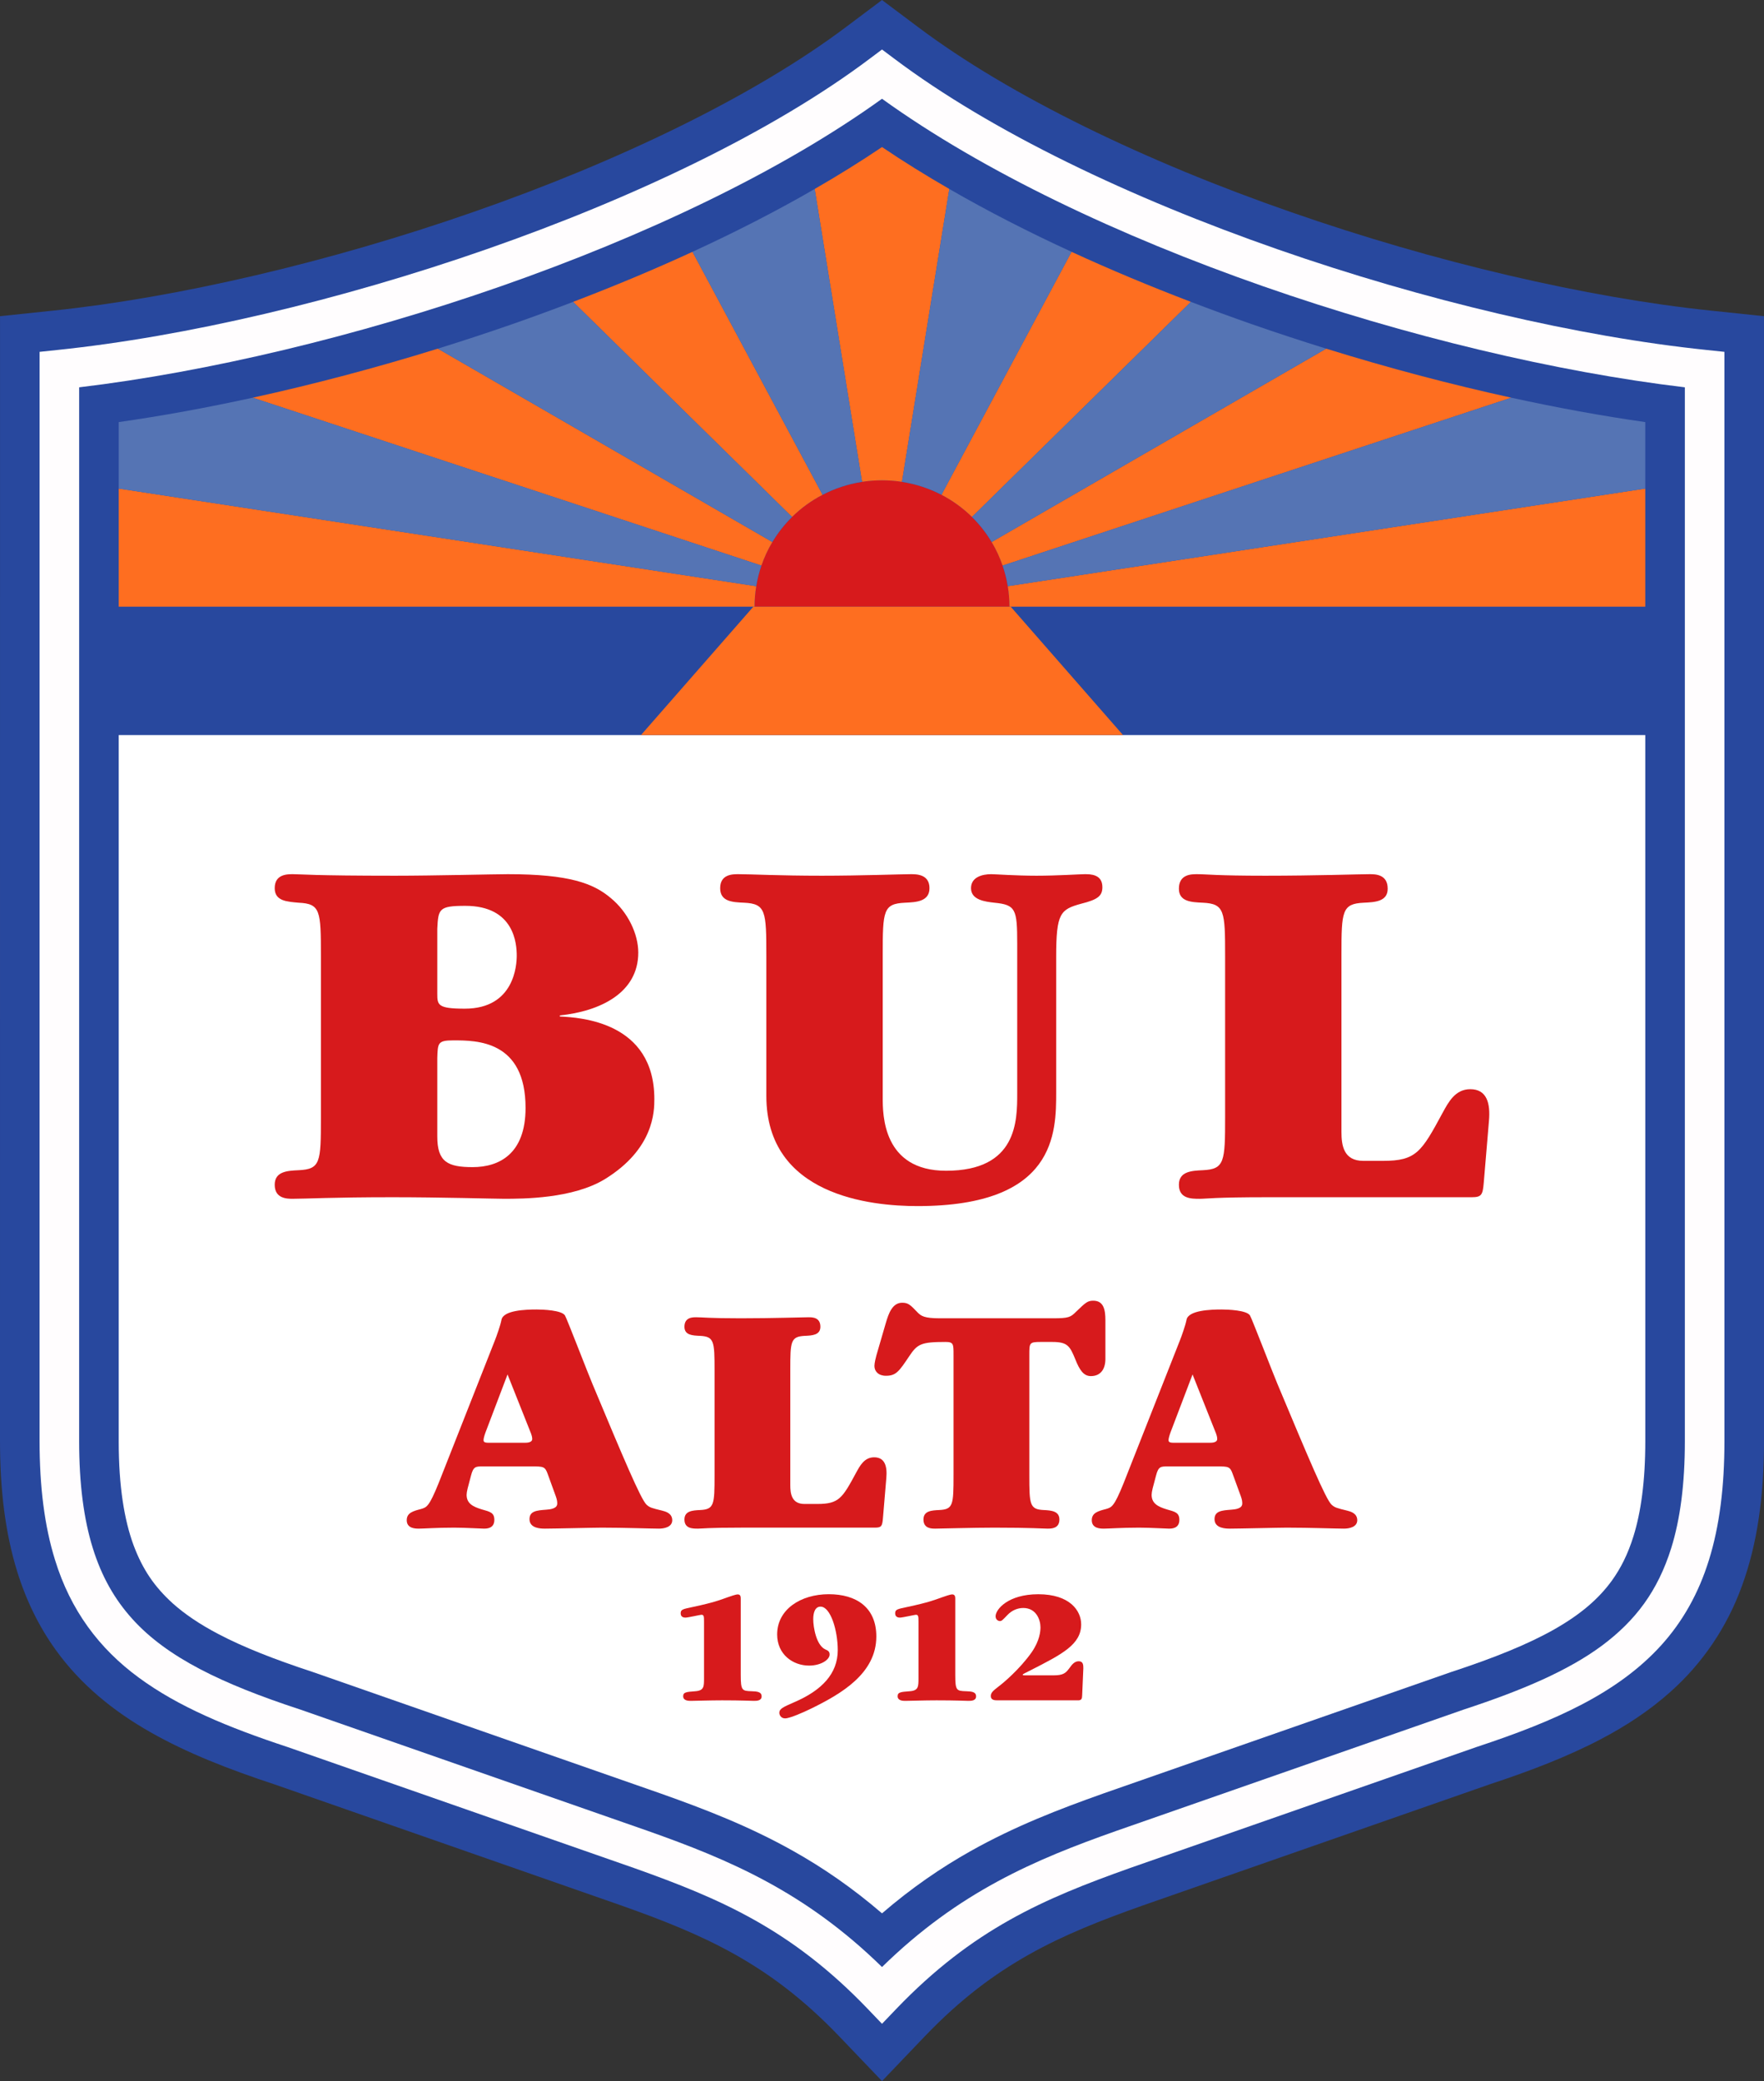 <?xml version="1.0" encoding="UTF-8"?>
<svg xmlns="http://www.w3.org/2000/svg" xmlns:xlink="http://www.w3.org/1999/xlink" width="301.7pt" height="355.9pt" viewBox="0 0 301.7 355.9" version="1.1">
<rect x="0" y="0" width="301.7" height="355.9" fill="#333333" stroke="none"/>
<defs>
<clipPath id="clip1">
  <path d="M 0 0 L 301.699 0 L 301.699 355.898 L 0 355.898 Z M 0 0 "/>
</clipPath>
</defs>
<g id="surface1">
<g clip-path="url(#clip1)" clip-rule="nonzero">
<path style=" stroke:none;fill-rule:nonzero;fill:rgb(15.697%,28.247%,61.914%);fill-opacity:1;" d="M 301.695 54.074 L 292.605 53.121 C 271.445 50.91 245.402 44.863 220.754 36.258 C 196.094 27.688 172.73 16.461 156.945 4.574 L 150.852 0.004 L 144.758 4.574 C 128.969 16.461 105.605 27.688 80.949 36.258 C 56.297 44.863 30.258 50.91 9.094 53.121 L 0.004 54.074 L 0 246.445 C 0.004 254.797 0.891 262.141 2.938 268.75 C 4.469 273.699 6.68 278.211 9.535 282.168 C 13.82 288.125 19.453 292.68 25.77 296.258 C 32.09 299.844 39.137 302.582 46.996 305.176 L 106.227 325.859 L 106.215 325.855 C 113.426 328.406 119.746 330.895 125.715 334.254 C 131.684 337.617 137.395 341.844 143.516 348.227 L 150.852 355.898 L 158.188 348.227 C 164.309 341.844 170.02 337.617 175.988 334.254 C 181.953 330.895 188.273 328.406 195.488 325.855 L 254.719 305.172 C 261.699 302.867 268.035 300.445 273.797 297.426 C 278.125 295.152 282.137 292.52 285.711 289.32 C 291.082 284.543 295.336 278.395 297.941 271.188 C 300.574 263.973 301.699 255.836 301.703 246.445 "/>
</g>
<path style=" stroke:none;fill-rule:nonzero;fill:rgb(100%,99.219%,99.609%);fill-opacity:1;" d="M 294.93 60.172 L 291.898 59.852 C 248.227 55.324 186.238 35.105 152.883 9.988 L 150.852 8.465 L 148.82 9.988 C 115.461 35.105 53.473 55.324 9.801 59.852 L 6.77 60.172 L 6.766 246.445 C 6.77 254.312 7.613 260.98 9.402 266.746 C 12.059 275.398 16.973 281.941 23.727 286.895 C 30.477 291.867 38.945 295.395 49.156 298.762 L 108.488 319.48 C 123.148 324.699 135.301 329.887 148.406 343.551 L 150.852 346.105 L 153.297 343.551 C 166.402 329.887 178.555 324.699 193.227 319.477 L 252.547 298.762 C 266.137 294.277 276.734 289.492 284.098 281.391 C 287.762 277.352 290.516 272.508 292.297 266.746 C 294.086 260.98 294.934 254.312 294.934 246.445 "/>
<path style=" stroke:none;fill-rule:nonzero;fill:rgb(15.697%,28.247%,61.914%);fill-opacity:1;" d="M 13.535 246.445 C 13.535 253.828 14.34 259.82 15.867 264.742 C 17.398 269.664 19.625 273.531 22.621 276.852 C 28.574 283.469 38.008 287.984 51.281 292.336 L 51.309 292.344 L 110.734 313.094 C 124.727 318.035 137.715 323.535 150.852 336.395 C 163.984 323.535 176.973 318.035 190.98 313.094 L 250.398 292.344 L 250.422 292.336 C 260.355 289.074 268.191 285.715 273.953 281.453 C 279.715 277.164 283.52 272.117 285.836 264.742 C 287.363 259.82 288.168 253.828 288.164 246.445 L 288.164 66.238 C 244.305 61.008 185.48 41.844 150.852 16.891 C 116.223 41.844 57.395 61.008 13.539 66.238 "/>
<path style=" stroke:none;fill-rule:nonzero;fill:rgb(100%,100%,100%);fill-opacity:1;" d="M 22.828 264.215 C 24.418 268.484 26.477 271.414 29.539 274.199 C 31.594 276.039 34.152 277.773 37.348 279.449 C 41.602 281.691 46.969 283.797 53.395 285.906 L 53.469 285.93 L 112.996 306.719 C 120.551 309.398 128.086 312.293 135.664 316.551 C 140.754 319.406 145.82 322.883 150.852 327.215 C 155.879 322.883 160.949 319.406 166.035 316.551 C 173.594 312.309 181.102 309.414 188.633 306.742 L 188.625 306.746 L 188.637 306.738 L 248.242 285.926 L 248.305 285.906 C 255.539 283.535 261.422 281.16 265.898 278.609 C 270.395 276.039 273.43 273.418 275.695 270.293 C 277.203 268.195 278.414 265.801 279.371 262.734 C 280.641 258.66 281.402 253.348 281.398 246.445 L 281.395 125.711 L 20.305 125.711 L 20.305 246.445 C 20.297 254.215 21.266 259.953 22.828 264.215 "/>
<path style=" stroke:none;fill-rule:nonzero;fill:rgb(84.375%,10.205%,10.985%);fill-opacity:1;" d="M 74.789 194.355 C 74.789 198.703 76.562 199.598 80.832 199.598 C 85.352 199.598 89.887 197.371 89.887 189.469 C 89.887 177.922 81.535 177.922 77.539 177.922 C 74.871 177.922 74.871 178.367 74.789 180.941 Z M 74.789 169.926 C 74.789 171.879 74.871 172.5 79.496 172.5 C 88.02 172.5 88.379 164.953 88.379 163.441 C 88.379 161.488 88.02 154.914 79.586 154.914 C 75.051 154.914 74.965 155.445 74.789 158.824 Z M 54.887 163.531 C 54.887 155.719 54.805 154.555 51.07 154.379 C 49.113 154.203 46.984 154.113 46.984 151.895 C 46.984 149.5 49.113 149.5 50.094 149.5 C 51.426 149.5 53.469 149.762 67.594 149.762 C 74.078 149.762 84.645 149.5 86.867 149.5 C 97.438 149.5 101.523 151.094 104.457 153.578 C 107.387 155.977 109.164 159.711 109.164 162.91 C 109.164 169.836 102.59 172.945 95.75 173.656 L 95.75 173.836 C 99.211 174.012 111.914 174.723 111.914 187.961 C 111.914 190.094 111.828 196.488 103.477 201.637 C 97.973 205.012 89.441 205.012 86.152 205.012 C 84.645 205.012 75.41 204.746 67.148 204.746 C 56.934 204.746 52.312 205.012 50.094 205.012 C 49.113 205.012 46.984 205.012 46.984 202.613 C 46.984 200.305 49.203 200.215 51.07 200.125 C 54.805 199.949 54.887 198.793 54.887 191.156 L 54.887 163.531 "/>
<path style=" stroke:none;fill-rule:nonzero;fill:rgb(84.375%,10.205%,10.985%);fill-opacity:1;" d="M 173.977 161.398 C 173.977 155.445 173.711 154.738 170.066 154.379 C 168.555 154.203 166.074 153.938 166.074 151.895 C 166.074 150.027 167.938 149.5 169.535 149.5 C 170.16 149.5 173.797 149.762 177.262 149.762 C 180.816 149.762 184.727 149.5 185.523 149.5 C 186.5 149.5 188.543 149.5 188.543 151.715 C 188.543 153.227 187.742 153.848 184.902 154.555 C 181.348 155.535 180.641 156.16 180.641 163.617 L 180.641 186.715 C 180.641 193.73 180.641 206.262 156.922 206.262 C 148.93 206.262 131.07 204.48 131.07 187.426 L 131.07 163.531 C 131.07 155.801 130.984 154.555 127.254 154.379 C 125.301 154.293 123.172 154.203 123.172 151.895 C 123.172 149.5 125.301 149.5 126.277 149.5 C 128.496 149.5 133.203 149.762 140.578 149.762 C 147.062 149.762 154.258 149.5 155.77 149.5 C 156.746 149.5 158.969 149.5 158.969 151.895 C 158.969 154.203 156.652 154.293 154.789 154.379 C 151.062 154.555 150.973 155.719 150.973 163.266 L 150.973 187.691 C 150.973 190.621 150.973 200.219 161.809 200.219 C 173.977 200.219 173.977 191.688 173.977 186.98 L 173.977 161.398 "/>
<path style=" stroke:none;fill-rule:nonzero;fill:rgb(84.375%,10.205%,10.985%);fill-opacity:1;" d="M 229.43 193.555 C 229.43 195.863 229.789 198.527 233.164 198.527 L 236.535 198.527 C 242.227 198.527 243.109 197.02 246.754 190.27 C 247.73 188.492 248.883 186.27 251.461 186.27 C 254.301 186.27 254.926 188.672 254.66 191.688 L 253.77 202.262 C 253.594 204.305 253.418 204.746 251.73 204.746 L 216.91 204.746 C 207.492 204.746 206.336 205.016 205.184 205.016 C 203.762 205.016 201.629 205.016 201.629 202.613 C 201.629 200.309 203.852 200.215 205.715 200.125 C 209.445 199.949 209.535 198.703 209.535 190.98 L 209.535 163.531 C 209.535 155.801 209.445 154.555 205.715 154.379 C 203.762 154.289 201.629 154.203 201.629 151.984 C 201.629 149.5 203.762 149.5 204.738 149.5 C 206.336 149.5 208.023 149.762 216.371 149.762 C 224.992 149.762 232.543 149.5 234.23 149.5 C 235.207 149.5 237.34 149.5 237.34 151.984 C 237.34 154.203 235.117 154.289 233.254 154.379 C 229.523 154.555 229.43 155.801 229.43 163.266 L 229.43 193.555 "/>
<path style=" stroke:none;fill-rule:nonzero;fill:rgb(84.375%,10.205%,10.985%);fill-opacity:1;" d="M 89.812 246.734 C 90.621 246.734 91.027 246.504 91.027 246.098 C 91.027 245.805 90.965 245.461 90.621 244.648 L 86.805 235.051 L 83.047 244.941 C 82.812 245.574 82.703 246.039 82.703 246.27 C 82.703 246.562 82.812 246.734 83.562 246.734 Z M 82.582 250.781 C 81.367 250.781 80.961 250.781 80.559 252.344 L 79.98 254.543 C 79.863 255.008 79.805 255.41 79.805 255.641 C 79.805 257.086 80.844 257.668 82.41 258.133 C 83.855 258.535 84.547 258.707 84.547 259.926 C 84.547 261.422 83.219 261.422 82.754 261.422 C 82.176 261.422 79.633 261.254 77.668 261.254 C 74.602 261.254 72.516 261.422 71.648 261.422 C 71.074 261.422 69.566 261.422 69.566 259.98 C 69.566 258.707 70.668 258.418 71.996 258.07 C 72.98 257.781 73.387 257.668 75.008 253.672 L 84.605 229.324 C 84.953 228.453 85.586 226.66 85.762 225.738 C 86.051 224.062 89.926 223.945 91.777 223.945 C 92.82 223.945 96.117 224.062 96.637 224.984 C 96.984 225.57 100.629 235.051 101.324 236.668 C 106.641 249.391 109.594 256.391 110.574 257.32 C 111.152 257.84 111.441 257.898 113.297 258.355 C 113.762 258.477 114.973 258.766 114.973 259.98 C 114.973 261.191 113.527 261.422 112.715 261.422 C 111.27 261.422 106.871 261.254 102.938 261.254 C 101.555 261.254 94.789 261.422 93.223 261.422 C 92.586 261.422 90.562 261.422 90.562 259.805 C 90.562 258.418 91.777 258.305 93.398 258.184 C 94.09 258.133 95.305 258.012 95.305 257.145 C 95.305 256.91 95.305 256.566 95.074 255.93 L 93.688 252.113 C 93.223 250.781 92.934 250.781 90.914 250.781 L 82.582 250.781 "/>
<path style=" stroke:none;fill-rule:nonzero;fill:rgb(84.375%,10.205%,10.985%);fill-opacity:1;" d="M 135.164 253.965 C 135.164 255.469 135.398 257.203 137.594 257.203 L 139.793 257.203 C 143.492 257.203 144.07 256.219 146.441 251.824 C 147.078 250.668 147.828 249.223 149.508 249.223 C 151.355 249.223 151.762 250.781 151.59 252.75 L 151.012 259.633 C 150.895 260.961 150.781 261.25 149.68 261.25 L 127.008 261.25 C 120.879 261.25 120.125 261.422 119.375 261.422 C 118.449 261.422 117.062 261.422 117.062 259.859 C 117.062 258.359 118.512 258.305 119.723 258.242 C 122.152 258.133 122.211 257.32 122.211 252.285 L 122.211 234.414 C 122.211 229.383 122.152 228.574 119.723 228.453 C 118.449 228.398 117.062 228.344 117.062 226.898 C 117.062 225.273 118.449 225.273 119.086 225.273 C 120.125 225.273 121.227 225.449 126.66 225.449 C 132.273 225.449 137.191 225.273 138.289 225.273 C 138.926 225.273 140.312 225.273 140.312 226.898 C 140.312 228.344 138.867 228.398 137.652 228.453 C 135.227 228.574 135.164 229.383 135.164 234.242 L 135.164 253.965 "/>
<path style=" stroke:none;fill-rule:nonzero;fill:rgb(84.375%,10.205%,10.985%);fill-opacity:1;" d="M 151.52 226.199 C 151.98 224.637 152.621 222.789 154.297 222.789 C 155.34 222.789 155.684 223.137 156.957 224.469 C 157.535 225.043 158.055 225.449 160.719 225.449 L 180.094 225.449 C 182.754 225.449 183.098 225.273 184.023 224.348 C 185.645 222.789 185.992 222.441 186.977 222.441 C 188.77 222.441 189.059 224 189.059 225.797 L 189.059 232.387 C 189.059 234.066 188.305 235.336 186.57 235.336 C 185.355 235.336 184.66 234.355 183.906 232.449 C 182.984 230.191 182.578 229.496 179.977 229.496 L 177.953 229.496 C 176.047 229.496 176.047 229.676 176.047 231.695 L 176.047 252.285 C 176.047 257.316 176.102 258.133 178.531 258.242 C 179.801 258.305 181.191 258.418 181.191 259.859 C 181.191 261.422 179.801 261.422 179.164 261.422 C 178.355 261.422 176.449 261.254 170.031 261.254 C 166.383 261.254 160.773 261.422 159.965 261.422 C 159.328 261.422 157.941 261.422 157.941 259.859 C 157.941 258.355 159.391 258.305 160.602 258.242 C 163.031 258.133 163.086 257.379 163.086 252.23 L 163.086 231.695 C 163.086 229.848 163.086 229.496 161.703 229.496 C 157.535 229.496 156.898 229.848 155.512 231.926 C 153.773 234.527 153.258 235.281 151.52 235.281 C 150.246 235.281 149.555 234.527 149.555 233.602 C 149.555 233.086 149.789 232.16 149.902 231.754 L 151.52 226.199 "/>
<path style=" stroke:none;fill-rule:nonzero;fill:rgb(84.375%,10.205%,10.985%);fill-opacity:1;" d="M 206.969 246.734 C 207.781 246.734 208.184 246.504 208.184 246.098 C 208.184 245.805 208.129 245.461 207.781 244.648 L 203.965 235.051 L 200.203 244.941 C 199.973 245.574 199.859 246.039 199.859 246.27 C 199.859 246.562 199.973 246.734 200.723 246.734 Z M 199.738 250.781 C 198.527 250.781 198.121 250.781 197.719 252.344 L 197.137 254.543 C 197.023 255.008 196.965 255.41 196.965 255.641 C 196.965 257.086 198.008 257.668 199.566 258.133 C 201.012 258.535 201.707 258.707 201.707 259.926 C 201.707 261.422 200.375 261.422 199.914 261.422 C 199.336 261.422 196.793 261.254 194.824 261.254 C 191.758 261.254 189.68 261.422 188.805 261.422 C 188.23 261.422 186.73 261.422 186.73 259.98 C 186.73 258.707 187.824 258.418 189.16 258.07 C 190.145 257.781 190.547 257.668 192.164 253.672 L 201.766 229.324 C 202.113 228.453 202.746 226.66 202.926 225.738 C 203.207 224.062 207.09 223.945 208.938 223.945 C 209.98 223.945 213.277 224.062 213.797 224.984 C 214.141 225.57 217.789 235.051 218.48 236.668 C 223.805 249.391 226.75 256.391 227.734 257.32 C 228.316 257.84 228.605 257.898 230.453 258.355 C 230.918 258.477 232.133 258.766 232.133 259.98 C 232.133 261.191 230.684 261.422 229.875 261.422 C 228.434 261.422 224.035 261.254 220.102 261.254 C 218.711 261.254 211.945 261.422 210.383 261.422 C 209.75 261.422 207.723 261.422 207.723 259.805 C 207.723 258.418 208.938 258.305 210.559 258.184 C 211.254 258.133 212.465 258.012 212.465 257.145 C 212.465 256.91 212.465 256.566 212.238 255.93 L 210.844 252.113 C 210.383 250.781 210.098 250.781 208.07 250.781 L 199.738 250.781 "/>
<path style=" stroke:none;fill-rule:nonzero;fill:rgb(84.375%,10.205%,10.985%);fill-opacity:1;" d="M 120.41 277.395 C 120.41 276.465 120.41 276.152 119.957 276.152 C 119.785 276.152 117.664 276.637 117.238 276.637 C 117.043 276.637 116.418 276.609 116.418 275.922 C 116.418 275.246 116.727 275.188 118.598 274.797 C 122.055 274.059 123.156 273.629 124.402 273.176 C 124.91 273.012 125.789 272.672 126.184 272.672 C 126.637 272.672 126.691 273.039 126.691 273.375 L 126.691 286.43 C 126.691 289.145 126.922 289.172 128.566 289.23 C 129.441 289.258 130.262 289.312 130.262 290.105 C 130.262 290.848 129.469 290.875 128.957 290.875 C 128.449 290.875 126.922 290.785 123.496 290.785 C 121.375 290.785 118.91 290.875 118.145 290.875 C 117.805 290.875 116.844 290.875 116.844 290.082 C 116.844 289.375 117.438 289.34 118.91 289.23 C 120.41 289.121 120.41 288.441 120.41 286.996 L 120.41 277.395 "/>
<path style=" stroke:none;fill-rule:nonzero;fill:rgb(84.375%,10.205%,10.985%);fill-opacity:1;" d="M 149.879 279.863 C 149.879 286.227 143.82 289.684 138.836 292.145 C 137.504 292.801 135.102 293.871 134.277 293.871 C 133.488 293.871 133.289 293.164 133.289 292.934 C 133.289 292.23 133.91 291.949 135.859 291.098 C 140.59 289.062 143.281 286.203 143.281 282.211 C 143.281 278.758 142.031 274.762 140.34 274.762 C 139.402 274.762 139.09 275.785 139.09 276.91 C 139.09 278.25 139.598 281.391 141.188 282.094 C 141.582 282.266 141.891 282.41 141.891 282.945 C 141.891 283.855 140.391 284.844 138.383 284.844 C 135.582 284.844 132.918 282.914 132.918 279.52 C 132.918 275.242 136.938 272.637 141.75 272.637 C 146.449 272.637 149.879 274.883 149.879 279.863 "/>
<path style=" stroke:none;fill-rule:nonzero;fill:rgb(84.375%,10.205%,10.985%);fill-opacity:1;" d="M 157.09 277.395 C 157.09 276.465 157.09 276.152 156.641 276.152 C 156.465 276.152 154.344 276.637 153.922 276.637 C 153.727 276.637 153.102 276.609 153.102 275.922 C 153.102 275.246 153.41 275.188 155.277 274.797 C 158.73 274.059 159.836 273.629 161.086 273.176 C 161.59 273.012 162.469 272.672 162.863 272.672 C 163.316 272.672 163.379 273.039 163.379 273.375 L 163.379 286.43 C 163.379 289.145 163.602 289.172 165.246 289.23 C 166.121 289.258 166.941 289.312 166.941 290.105 C 166.941 290.848 166.152 290.875 165.641 290.875 C 165.129 290.875 163.602 290.785 160.176 290.785 C 158.055 290.785 155.594 290.875 154.824 290.875 C 154.484 290.875 153.523 290.875 153.523 290.082 C 153.523 289.375 154.121 289.34 155.594 289.23 C 157.09 289.121 157.09 288.441 157.09 286.996 L 157.09 277.395 "/>
<path style=" stroke:none;fill-rule:nonzero;fill:rgb(84.375%,10.205%,10.985%);fill-opacity:1;" d="M 180.184 286.512 C 181.887 286.512 182.281 286.117 182.934 285.238 C 183.332 284.672 183.781 284.102 184.492 284.102 C 185.285 284.102 185.285 284.785 185.285 285.324 L 185.086 289.91 C 185.059 290.391 185.059 290.785 184.406 290.785 L 170.703 290.785 C 170.168 290.785 169.457 290.785 169.457 290.051 C 169.457 289.43 169.941 289.086 170.871 288.352 C 171.414 287.957 174.383 285.523 176.48 282.52 C 177.812 280.57 177.953 279.008 177.953 278.301 C 177.953 277.027 177.242 274.992 175.008 274.992 C 174.016 274.992 173.055 275.414 172.344 276.152 C 171.414 277.117 171.324 277.227 171.016 277.227 C 170.672 277.227 170.277 276.945 170.277 276.406 C 170.277 275.242 172.402 272.641 177.582 272.641 C 182.961 272.641 184.914 275.449 184.914 277.793 C 184.914 281.219 181.719 282.863 176.277 285.637 C 175.289 286.148 174.922 286.289 174.922 286.398 C 174.922 286.512 174.977 286.512 175.574 286.512 L 180.184 286.512 "/>
<path style=" stroke:none;fill-rule:nonzero;fill:rgb(84.375%,10.205%,10.985%);fill-opacity:1;" d="M 172.645 103.75 C 172.645 91.711 162.887 82.145 150.848 82.145 C 138.816 82.145 129.059 91.711 129.059 103.75 L 172.645 103.75 "/>
<path style=" stroke:none;fill-rule:nonzero;fill:rgb(99.609%,43.138%,12.547%);fill-opacity:1;" d="M 129.34 100.25 L 20.305 83.551 L 20.305 103.75 L 129.055 103.75 C 129.055 102.555 129.156 101.387 129.34 100.25 "/>
<path style=" stroke:none;fill-rule:nonzero;fill:rgb(99.609%,43.138%,12.547%);fill-opacity:1;" d="M 74.887 59.625 C 64.27 62.922 53.602 65.738 43.223 68.012 L 130.227 96.727 C 130.715 95.309 131.34 93.961 132.098 92.695 "/>
<path style=" stroke:none;fill-rule:nonzero;fill:rgb(99.609%,43.138%,12.547%);fill-opacity:1;" d="M 118.441 43.066 C 111.844 46.102 105.004 48.957 98.02 51.625 L 135.465 88.41 C 136.996 86.898 138.758 85.621 140.688 84.617 "/>
<path style=" stroke:none;fill-rule:nonzero;fill:rgb(99.609%,43.138%,12.547%);fill-opacity:1;" d="M 172.859 103.75 L 281.395 103.75 L 281.395 83.551 L 172.359 100.246 C 172.547 101.387 172.645 102.555 172.645 103.75 "/>
<path style=" stroke:none;fill-rule:nonzero;fill:rgb(99.609%,43.138%,12.547%);fill-opacity:1;" d="M 258.477 68.012 C 248.098 65.742 237.434 62.926 226.816 59.625 L 169.602 92.695 C 170.359 93.961 170.988 95.309 171.473 96.727 "/>
<path style=" stroke:none;fill-rule:nonzero;fill:rgb(99.609%,43.138%,12.547%);fill-opacity:1;" d="M 203.68 51.625 C 196.699 48.957 189.859 46.102 183.262 43.066 L 161.016 84.617 C 162.945 85.621 164.707 86.902 166.238 88.41 "/>
<path style=" stroke:none;fill-rule:nonzero;fill:rgb(99.609%,43.138%,12.547%);fill-opacity:1;" d="M 154.266 82.406 L 162.367 32.32 C 158.352 30.004 154.496 27.613 150.852 25.148 C 147.203 27.613 143.348 30.004 139.336 32.32 L 147.434 82.406 C 148.547 82.234 149.688 82.145 150.848 82.145 C 152.012 82.145 153.152 82.234 154.266 82.406 "/>
<path style=" stroke:none;fill-rule:nonzero;fill:rgb(99.609%,43.138%,12.547%);fill-opacity:1;" d="M 172.645 103.75 L 128.848 103.75 L 109.629 125.707 L 192.07 125.707 L 172.859 103.75 "/>
<path style=" stroke:none;fill-rule:nonzero;fill:rgb(33.325%,45.483%,70.506%);fill-opacity:1;" d="M 169.602 92.695 L 226.816 59.625 C 222.551 58.301 218.293 56.902 214.066 55.43 C 210.578 54.211 207.113 52.938 203.68 51.625 L 166.238 88.41 C 167.535 89.688 168.664 91.129 169.602 92.695 "/>
<path style=" stroke:none;fill-rule:nonzero;fill:rgb(33.325%,45.483%,70.506%);fill-opacity:1;" d="M 281.395 83.551 L 281.395 72.184 C 274.02 71.137 266.328 69.73 258.477 68.012 L 171.473 96.727 C 171.863 97.859 172.164 99.035 172.359 100.246 "/>
<path style=" stroke:none;fill-rule:nonzero;fill:rgb(33.325%,45.483%,70.506%);fill-opacity:1;" d="M 139.336 32.32 C 132.77 36.113 125.758 39.699 118.441 43.066 L 140.688 84.617 C 142.762 83.535 145.031 82.777 147.434 82.406 "/>
<path style=" stroke:none;fill-rule:nonzero;fill:rgb(33.325%,45.483%,70.506%);fill-opacity:1;" d="M 43.223 68.012 C 35.371 69.73 27.68 71.137 20.305 72.184 L 20.305 83.551 L 129.34 100.25 C 129.535 99.035 129.836 97.859 130.227 96.727 "/>
<path style=" stroke:none;fill-rule:nonzero;fill:rgb(33.325%,45.483%,70.506%);fill-opacity:1;" d="M 183.262 43.066 C 175.945 39.699 168.934 36.113 162.367 32.32 L 154.266 82.406 C 156.668 82.777 158.941 83.539 161.016 84.617 "/>
<path style=" stroke:none;fill-rule:nonzero;fill:rgb(33.325%,45.483%,70.506%);fill-opacity:1;" d="M 135.465 88.41 L 98.02 51.625 C 94.586 52.938 91.125 54.211 87.633 55.43 C 83.406 56.902 79.152 58.301 74.887 59.625 L 132.098 92.695 C 133.039 91.125 134.168 89.688 135.465 88.41 "/>
</g>
</svg>
